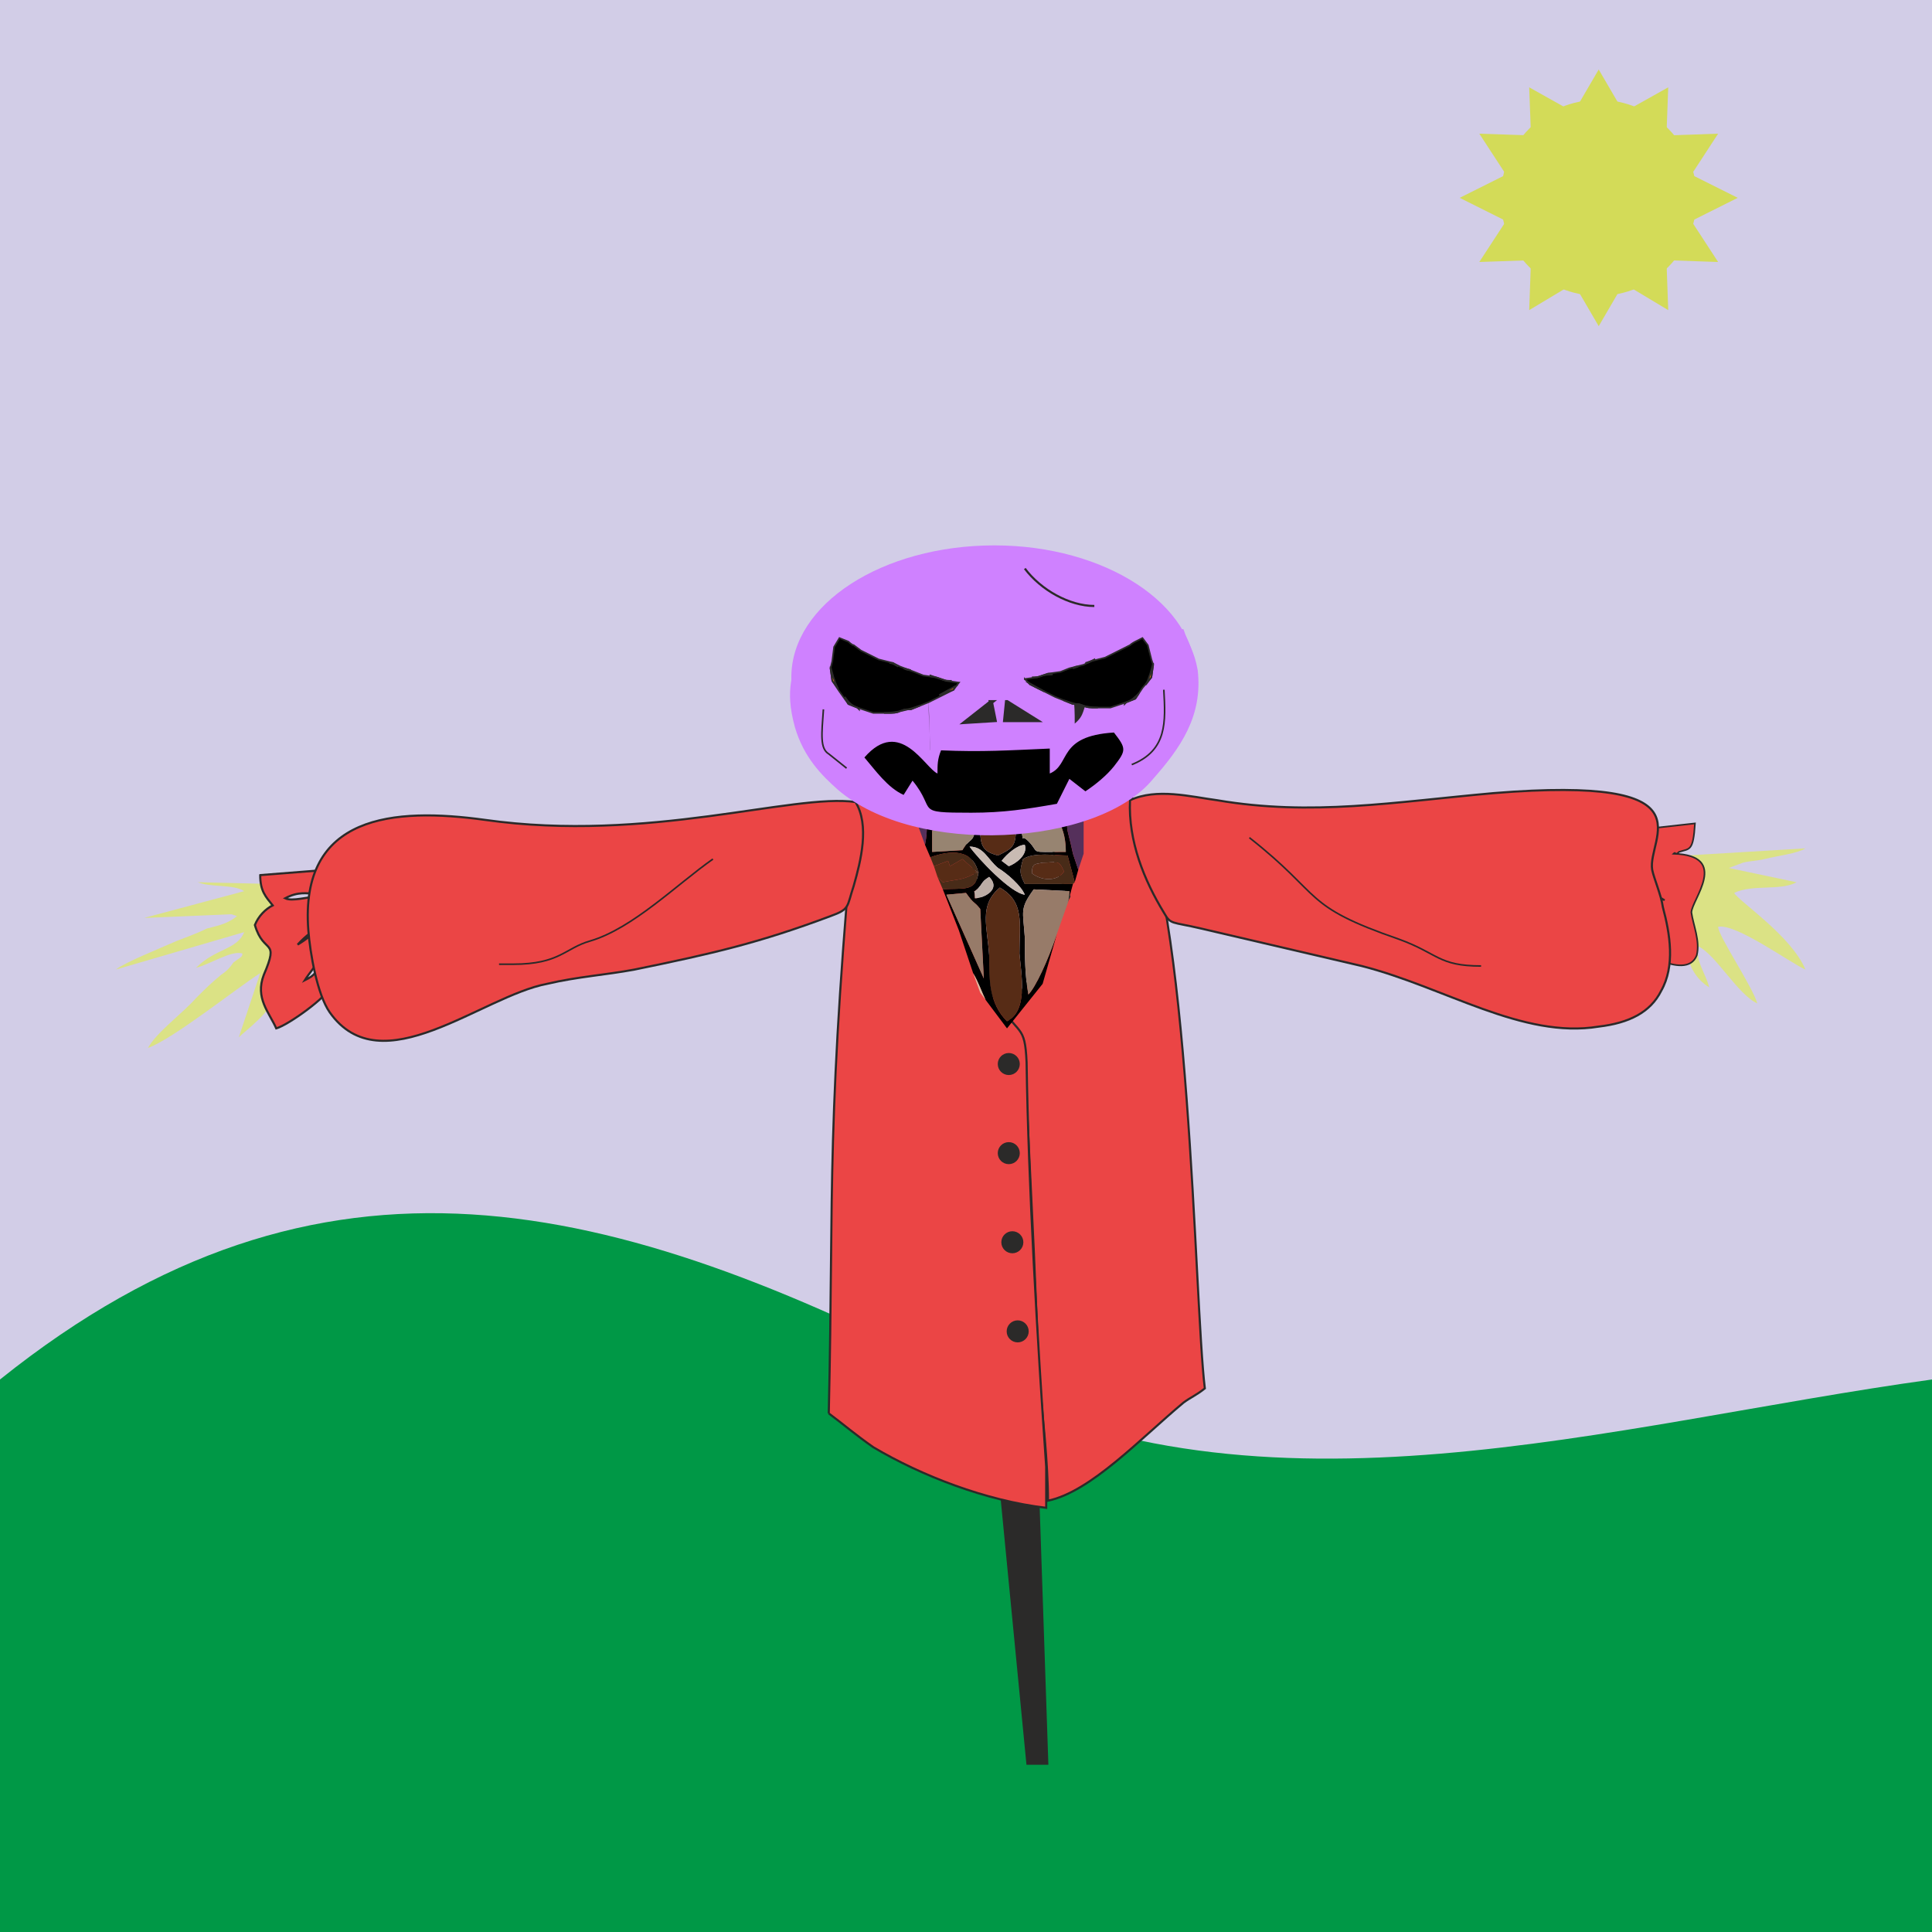  <svg xmlns="http://www.w3.org/2000/svg" xml:space="preserve" width="1084px" height="1084px" version="1.1" shape-rendering="geometricPrecision" text-rendering="geometricPrecision" image-rendering="optimizeQuality" fill-rule="evenodd" clip-rule="evenodd" viewBox="0 0 1084 1084" xmlns:xlink="http://www.w3.org/1999/xlink"> <defs>    <clipPath id="id0"><path d="M538 383l-3 4 -13 6 -11 4c-3,0 -2,0 -5,1 -2,0 -4,1 -6,1l-8 -1 -9 -2 -5 -2 -4 -6 -4 -5 -2 -7 1 -3 2 -7 3 -5 4 2c0,1 2,2 3,2l4 3 5 2 5 2 7 2 4 2 8 2 5 2 6 1 6 1 7 1z"/>    </clipPath> </defs> <g id="_2482263819328"><polygon fill="#D2CDE7" points="0,1084 1084,1084 1084,0 0,0 "/><path fill="#009846" d="M0 1084c181,0 361,0 542,0 180,0 361,0 542,0 0,-52 0,-103 0,-155 0,-52 0,-104 0,-155 -181,25 -374,86 -542,0 -198,-102 -361,-145 -542,0 0,51 0,103 0,155 0,52 0,103 0,155z"/><polygon fill="#D3DB58" points="897,39 911,63 936,49 935,76 964,75 949,98 975,111 949,124 964,147 935,146 936,174 911,159 897,183 883,159 858,174 859,146 830,147 845,124 819,111 845,98 830,75 859,76 858,49 883,63 "/> <circle fill="#D3DB58" cx="897" cy="111" r="55"/></g>  <path fill="#DBE285" d="M946 480c2,7 7,11 3,20 -4,8 -8,5 -5,17 2,7 -1,27 15,37 -2,-8 -8,-15 -6,-23 10,5 22,27 33,32 -3,-10 -22,-38 -22,-43 10,-2 40,20 49,24 -8,-19 -37,-38 -40,-43 10,-5 26,-1 35,-6l-38 -8 8 -3c4,-1 8,-1 12,-2 8,-2 18,-3 23,-6l-67 4z"/><path fill="#EB4545" stroke="#2B2A29" stroke-width="0.9" d="M924 465c-3,18 -8,30 10,40l-7 -1 5 35c7,3 17,5 20,-3 2,-8 -2,-17 -3,-24 0,-7 22,-32 -10,-33 0,0 1,-1 1,0 1,0 1,0 2,-1 6,-2 8,0 9,-16l-27 3z"/><polygon fill="#2B2A29" stroke="#2B2A29" stroke-width="2.362" points="557,783 580,782 587,989 577,989 "/><path fill="#DBE285" d="M137 500l-56 15c0,0 1,0 1,0l47 -2c0,0 1,0 1,0l3 1c-5,4 -9,5 -17,7 -6,3 -12,5 -17,7 -9,4 -29,12 -34,16l72 -21c-4,10 -16,9 -27,20 8,-2 20,-10 26,-8 0,2 -1,2 -5,5 -2,3 -4,5 -7,7 -6,5 -8,7 -14,13 -8,9 -22,19 -27,28 14,-5 49,-33 63,-42l-12 36c4,-4 18,-14 20,-23 1,-5 0,-7 2,-13 5,-14 5,-9 -3,-20 -6,-9 -1,-13 5,-18l-5 -12 -42 -1c7,3 20,1 26,5z"/><g id="_2482263849312"><path fill="#EB4545" stroke="#2B2A29" stroke-width="1.181" d="M563 570c9,12 11,6 12,26l5 105c1,24 2,47 3,71 2,23 5,49 5,70 24,-5 52,-35 76,-55 4,-3 7,-4 12,-8 -6,-49 -8,-275 -40,-330 -9,-17 -67,0 -36,54 -6,11 -10,31 -26,52 -4,6 -7,9 -11,15z"/><path fill="#EB4545" stroke="#2B2A29" stroke-width="1.181" d="M634 449c-1,23 8,45 19,63 4,7 4,5 21,9 30,7 60,14 90,21 47,12 90,41 133,34 17,-2 29,-8 35,-20 8,-14 5,-32 1,-47 -1,-7 -5,-16 -6,-21 -3,-18 35,-53 -89,-43 -56,5 -102,13 -155,4 -15,-2 -34,-7 -49,0z"/><path fill="#EB4545" stroke="#2B2A29" stroke-width="1.181" d="M465 793c8,6 15,12 25,19 27,16 63,30 97,34 0,0 0,-1 0,-1l0 -22c-5,-72 -10,-158 -11,-227 -1,-22 -4,-14 -18,-36 -4,-6 -5,-68 -19,-92 -20,-33 -53,-29 -58,-30 -18,195 -13,225 -16,355z"/><path fill="#EB4545" stroke="#2B2A29" stroke-width="1.181" d="M146 491c0,9 3,12 7,17 -4,2 -8,6 -10,11 5,17 14,7 5,28 -5,13 3,21 7,30 7,-2 29,-18 30,-23 0,-1 0,-5 -1,-7l-3 -8c-4,7 -4,8 -10,11 5,-8 15,-16 7,-28 -4,3 -6,5 -11,8 11,-12 12,-4 12,-27 -6,0 -15,3 -19,1 15,-8 19,6 24,-16l-38 3z"/><path fill="#EB4545" stroke="#2B2A29" stroke-width="1.181" d="M480 450c-35,-5 -116,23 -208,10 -51,-7 -104,-3 -99,62 1,13 5,36 12,46 29,41 85,-9 122,-16 17,-4 33,-5 49,-8 44,-9 70,-15 110,-30 11,-4 9,-5 13,-17 4,-14 9,-34 1,-47z"/></g> <g id="_2482263842432"> <path fill="black" d="M523 460l-6 3c1,0 2,1 3,1 0,2 0,5 -1,10l3 7c11,-4 24,-5 27,9l0 -1c-1,12 -9,9 -20,10l9 23 8 24c3,5 5,11 7,15l12 16 20 -25 8 -28c-5,15 -12,30 -16,34 -2,-11 -2,-22 -2,-32 -1,-15 -3,-16 5,-27l20 1c0,1 0,4 -1,7l3 -11 -27 0c-3,-6 -3,-7 -1,-14 6,-4 18,-2 25,-2l4 15 2 -7c-1,-3 -2,-6 -3,-9 -3,-15 -6,-17 1,-20l-8 0 -16 5 -24 0 -32 -4zm38 38c14,8 11,20 11,37 1,12 5,32 -7,38 -10,-10 -10,-23 -10,-37 -1,-16 -6,-28 6,-38zm-30 4l11 -1c5,7 4,4 8,9l2 39 -21 -47zm16 2c0,-7 -2,-1 3,-7 2,-3 2,-3 5,-5 7,7 -3,12 -8,12zm19 -18l-4 -3c3,-4 9,-9 13,-9 2,6 -6,11 -9,12zm-22 -11c8,0 10,7 16,12 5,3 13,10 15,15 -8,-1 -26,-20 -31,-27zm6 -9l20 -1c0,10 -2,11 -10,15 -8,-2 -10,-5 -10,-14zm23 0l21 -5c3,5 4,11 4,17 -22,0 -14,1 -21,-6 -5,-5 -2,3 -4,-6zm-33 11l-17 1 0 -12c6,-3 17,-1 24,0 -1,7 -3,4 -7,11z"/> <path fill="#DBBDA5" d="M546 546l4 11 3 4c-2,-4 -4,-10 -7,-15z"/><path fill="#55305B" d="M519 474c1,-5 1,-8 1,-10 -1,0 -2,-1 -3,-1l-2 0 4 11z"/> <path fill="#55305B" d="M603 459c-7,3 -4,5 -1,20 1,3 2,6 3,9l3 -9 0 -19 -5 -1z"/><path fill="#572C16" d="M561 498c-12,10 -7,22 -6,38 0,14 0,27 10,37 12,-6 8,-26 7,-38 0,-17 3,-29 -11,-37z"/><path fill="#977B69" d="M577 558c4,-4 11,-19 16,-34l6 -17c1,-3 1,-6 1,-7l-20 -1c-8,11 -6,12 -5,27 0,10 0,21 2,32z"/>  <path fill="#977B69" d="M531 502l21 47 -2 -39c-4,-5 -3,-2 -8,-9l-11 1z"/><path fill="#482B18" d="M597 489c-4,6 -13,5 -18,1 0,-6 2,-5 6,-6 8,0 9,-2 12,5zm5 7l1 -1 -4 -15c-7,0 -19,-2 -25,2 -2,7 -2,8 1,14l27 0z"/><path fill="#978471" d="M573 466c2,9 -1,1 4,6 7,7 -1,6 21,6 0,-6 -1,-12 -4,-17l-21 5z"/> <path fill="#482B18" d="M549 489c-9,5 -10,4 -20,6l-3 -3 3 7c11,-1 19,2 20,-10zm-25 -3l8 -3 1 3 7 -4 9 8c-3,-14 -16,-13 -27,-9l2 5z"/><path fill="#978471" d="M540 477c4,-7 6,-4 7,-11 -7,-1 -18,-3 -24,0l0 12 17 -1z"/><path fill="#572C16" d="M560 480c8,-4 10,-5 10,-15l-20 1c0,9 2,12 10,14z"/><path fill="#572C16" d="M549 489l0 1 -9 -8 -7 4 -1 -3 -8 3 2 6 3 3c10,-2 11,-1 20,-6z"/><path fill="#C9BBB3" d="M544 475c5,7 23,26 31,27 -2,-5 -10,-12 -15,-15 -6,-5 -8,-12 -16,-12z"/><path fill="#572C16" d="M579 490c5,4 14,5 18,-1 -3,-7 -4,-5 -12,-5 -4,1 -6,0 -6,6z"/><path fill="#C9BBB3" d="M566 486c3,-1 11,-6 9,-12 -4,0 -10,5 -13,9l4 3z"/><path fill="#BCADA6" d="M547 504c5,0 15,-5 8,-12 -3,2 -3,2 -5,5 -5,6 -3,0 -3,7z"/></g><circle fill="#2B2A29" stroke="#2B2A29" stroke-width="2.362" cx="566" cy="597" r="5"/><circle fill="#2B2A29" stroke="#2B2A29" stroke-width="2.362" cx="566" cy="647" r="5"/><circle fill="#2B2A29" stroke="#2B2A29" stroke-width="2.362" cx="568" cy="697" r="5"/><circle fill="#2B2A29" stroke="#2B2A29" stroke-width="2.362" cx="571" cy="747" r="5"/><path fill="none" stroke="#2B2A29" stroke-width="0.9" d="M400 482c-20,14 -45,39 -69,46 -14,4 -17,13 -43,13 -3,0 -5,0 -8,0"/><path fill="none" stroke="#2B2A29" stroke-width="0.9" d="M701 470c42,33 29,38 84,57 22,8 22,15 46,15"/><g id="_2482263837792"><g> <rect fill="#2B2A29" stroke="#2B2A29" stroke-width="2.362" x="503" y="362" width="114.887" height="57.879"/> <path fill=" #CF81FF " stroke="none" stroke-width="0.9" d="M558 380l-113 10c0,-3 -1,-6 -1,-10 0,-41 51,-74 114,-74 62,0 113,33 113,74l-113 0z"/> </g><path fill="#CF81FF" d="M611 392c-4,6 -2,9 -8,14 0,-6 0,-11 -1,-15 -11,-3 -18,-1 -26,-9l25 -12 2 -10c-20,4 -41,36 -93,8 -8,-5 -21,-9 -32,-5 5,5 14,7 21,10 4,2 14,6 18,6 4,-1 3,1 4,-3 2,7 -2,3 6,6 4,1 7,0 10,1l-16 10 1 30c0,-8 -1,-19 -1,-30 -14,3 -26,9 -40,3 -10,-5 -17,-18 -12,-32l-19 -5c-5,19 -10,27 -4,49 5,17 15,27 24,35 44,38 146,32 177,-6 15,-17 28,-35 25,-61 -2,-11 -5,-14 -8,-23l-19 1c-4,26 7,33 -34,38z"/> <g clip-path="url(#id0)">  </g><g><path fill="black" stroke="#2B2A29" stroke-width="0.9" d="M538 383l-3 4 -14 7 -10 4c-4,0 -3,0 -6,1 -2,1 -4,1 -7,1l-8 0 -9 -3 -5 -2 -5 -7 -4 -6 -1 -7 1 -4 1 -8 3 -5 5 2c0,0 2,2 3,2l4 3 6 3 4 2 8 2 4 2 8 3 5 2 7 1 6 2 7 1z"/>  <path fill="#FD7C0A" stroke="#2B2A29" stroke-width="0.9" d="M499 372c2,0 3,1 5,2l-3 -2 -2 0zm8 3c2,1 3,1 4,1l-4 -1zm15 4c0,1 1,0 6,2 2,1 4,1 6,1l-3 0 -6 -2 -3 -1zm16 4l0 0 0 0 0 0zm-2 2l-9 5 8 -3 1 -2zm-20 11c-6,2 -13,4 -20,4l2 0c3,0 5,0 7,-1 3,-1 2,-1 6,-1l5 -2zm-34 2c0,0 -1,-1 -1,-1 -3,-1 -5,-3 -7,-6l2 4 5 2 1 1zm-12 -12c-2,-4 -3,-8 -4,-12l0 1 1 7 3 4z"/></g><path fill="black" d="M589 434l0 -14c-23,1 -38,2 -61,1 -2,5 -2,8 -2,13 -7,-3 -21,-32 -41,-9 6,7 13,17 22,21l5 -8c14,17 0,18 33,18 18,0 31,-2 48,-5l7 -14 9 7c6,-4 12,-9 16,-14 7,-9 7,-10 0,-19 -32,2 -24,18 -36,23z"/> <path fill="#2B2A29" fill-rule="nonzero" stroke="#2B2A29" stroke-width="2.362" d="M565 394l16 10 -17 0 1 -10zm8 5m0 5m-8 -5"/><path fill="#2B2A29" fill-rule="nonzero" stroke="#2B2A29" stroke-width="2.362" d="M556 394l-14 11 16 -1 -2 -10zm-7 6m1 5m7 -6"/> <g><path fill="black" stroke="#2B2A29" stroke-width="0.9" d="M575 381l3 3 14 7 10 4c4,0 3,0 6,1 2,1 4,1 7,1l8 0 9 -3 5 -2 4 -6 5 -6 1 -7 -1 -3 -2 -8 -3 -4 -4 2c0,0 -2,1 -3,2l-4 2 -6 3 -4 2 -8 2 -4 2 -8 2 -5 2 -7 1 -6 2 -7 1z"/><path fill="#FD7C0A" stroke="#2B2A29" stroke-width="0.9" d="M614 370c-2,1 -3,2 -5,2l3 -1 2 -1zm-9 4c-1,0 -2,0 -3,1l3 -1zm-15 4c1,1 0,0 -5,1 -2,1 -4,1 -6,1l3 0 6 -2 2 0zm-15 3l0 0 0 0 0 0zm2 2l9 5 -8 -4 -1 -1zm20 10c6,2 13,4 19,4l-1 0c-3,0 -5,0 -7,-1 -3,-1 -2,-1 -6,-1l-5 -2zm34 2c0,-1 1,-1 1,-1 3,-1 5,-3 7,-5l-2 3 -5 2 -1 1zm12 -11c2,-4 3,-8 4,-12l0 1 -1 7 -3 4z"/>  </g>  <path fill="none" stroke="#2B2A29" stroke-width="0.9" d="M653 387c1,18 2,34 -18,42"/>  <path fill="none" stroke="#2B2A29" stroke-width="0.9" d="M462 398c-1,14 -2,22 3,25 0,0 10,8 10,8"/> <path fill="none" stroke="#2B2A29" stroke-width="1.181" d="M575 319c9,12 25,21 39,21"/>  </g></svg>